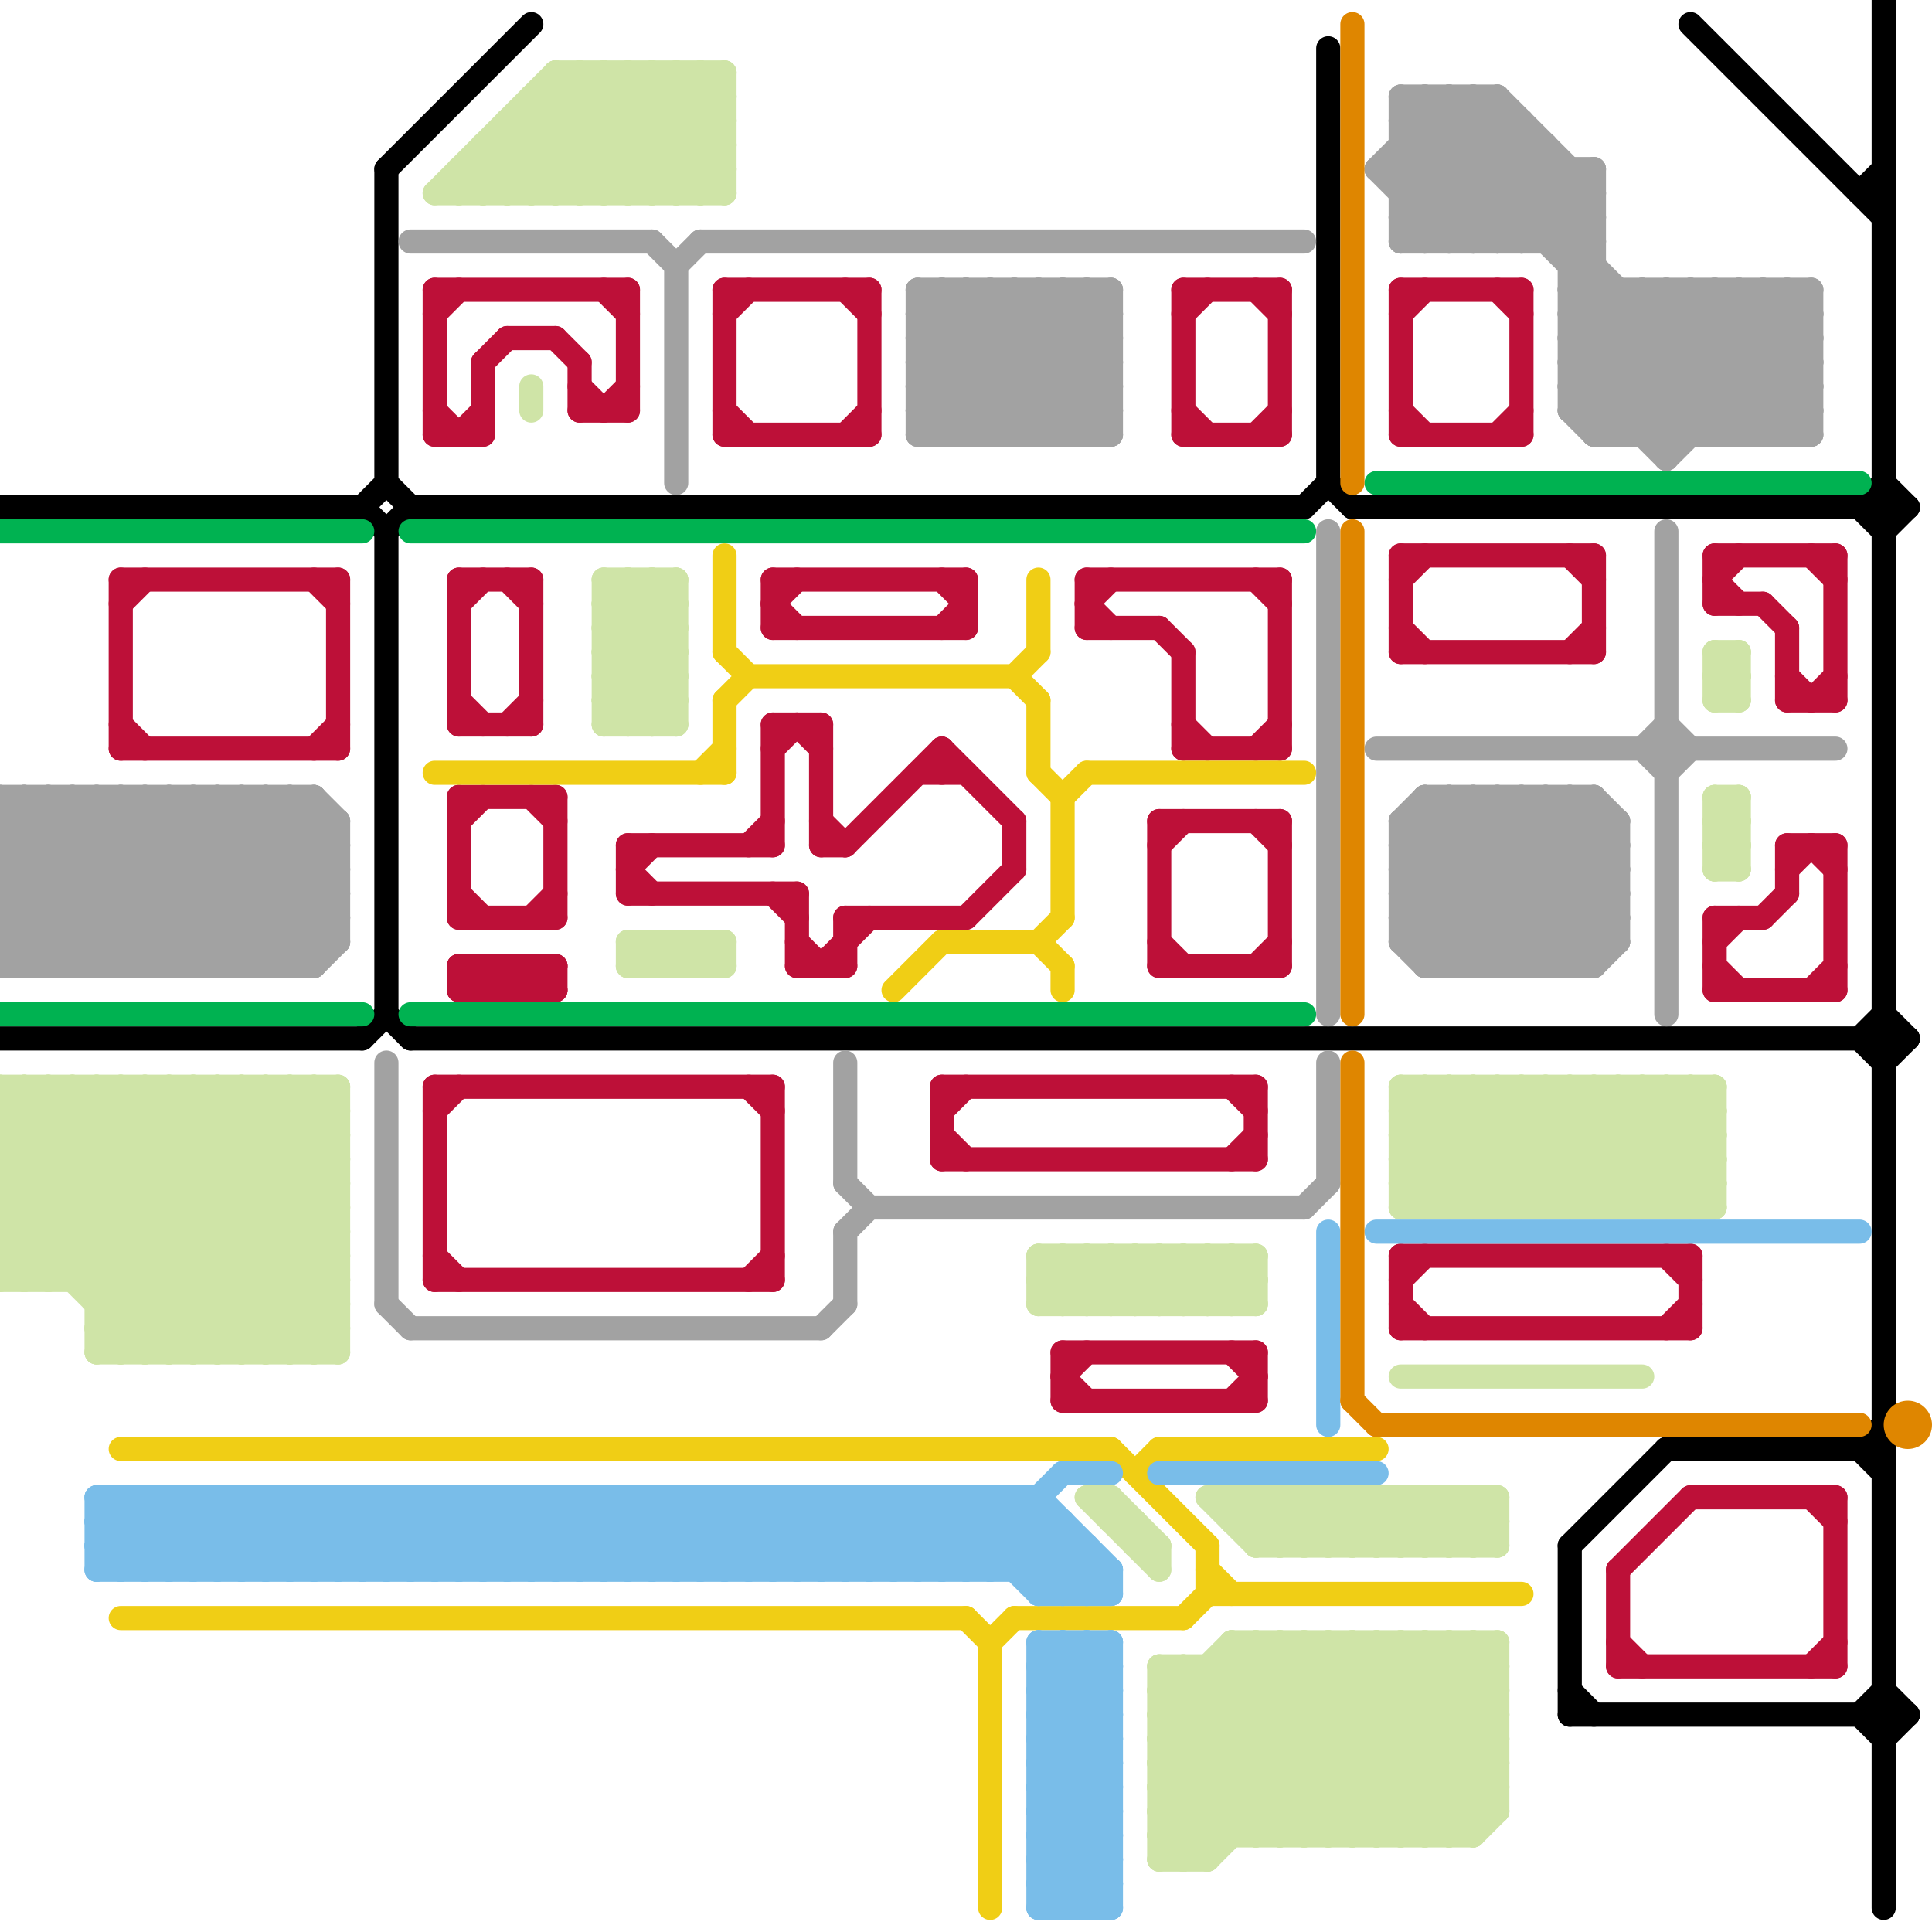 
<svg version="1.1" xmlns="http://www.w3.org/2000/svg" viewBox="0 0 80 80">
<style>line { stroke-width: 1; fill: none; stroke-linecap: round; stroke-linejoin: round; } .c0 { stroke: #000000 } .c1 { stroke: #00b251 } .c2 { stroke: #a2a2a2 } .c3 { stroke: #cfe4a7 } .c4 { stroke: #bd1038 } .c5 { stroke: #f0ce15 } .c6 { stroke: #79bde9 } .c7 { stroke: #df8600 }</style><line class="c0" x1="78" y1="42" x2="79" y2="43"/><line class="c0" x1="55" y1="20" x2="56" y2="21"/><line class="c0" x1="77" y1="43" x2="78" y2="44"/><line class="c0" x1="15" y1="43" x2="16" y2="42"/><line class="c0" x1="54" y1="21" x2="55" y2="20"/><line class="c0" x1="77" y1="71" x2="78" y2="72"/><line class="c0" x1="55" y1="2" x2="55" y2="20"/><line class="c0" x1="70" y1="1" x2="78" y2="9"/><line class="c0" x1="77" y1="60" x2="78" y2="61"/><line class="c0" x1="78" y1="70" x2="79" y2="71"/><line class="c0" x1="15" y1="21" x2="16" y2="20"/><line class="c0" x1="65" y1="64" x2="69" y2="60"/><line class="c0" x1="0" y1="43" x2="15" y2="43"/><line class="c0" x1="65" y1="64" x2="65" y2="71"/><line class="c0" x1="16" y1="42" x2="17" y2="43"/><line class="c0" x1="16" y1="7" x2="22" y2="1"/><line class="c0" x1="69" y1="60" x2="78" y2="60"/><line class="c0" x1="65" y1="70" x2="66" y2="71"/><line class="c0" x1="16" y1="20" x2="17" y2="21"/><line class="c0" x1="77" y1="21" x2="78" y2="20"/><line class="c0" x1="78" y1="72" x2="79" y2="71"/><line class="c0" x1="56" y1="21" x2="79" y2="21"/><line class="c0" x1="0" y1="21" x2="15" y2="21"/><line class="c0" x1="78" y1="44" x2="79" y2="43"/><line class="c0" x1="16" y1="22" x2="16" y2="42"/><line class="c0" x1="65" y1="71" x2="79" y2="71"/><line class="c0" x1="15" y1="21" x2="16" y2="22"/><line class="c0" x1="78" y1="22" x2="79" y2="21"/><line class="c0" x1="17" y1="43" x2="79" y2="43"/><line class="c0" x1="77" y1="8" x2="78" y2="8"/><line class="c0" x1="77" y1="43" x2="78" y2="42"/><line class="c0" x1="77" y1="21" x2="78" y2="22"/><line class="c0" x1="78" y1="20" x2="79" y2="21"/><line class="c0" x1="17" y1="21" x2="54" y2="21"/><line class="c0" x1="77" y1="60" x2="78" y2="59"/><line class="c0" x1="77" y1="71" x2="78" y2="70"/><line class="c0" x1="16" y1="7" x2="16" y2="20"/><line class="c0" x1="78" y1="0" x2="78" y2="79"/><line class="c0" x1="77" y1="8" x2="78" y2="7"/><line class="c0" x1="16" y1="22" x2="17" y2="21"/><line class="c1" x1="0" y1="42" x2="15" y2="42"/><line class="c1" x1="0" y1="22" x2="15" y2="22"/><line class="c1" x1="57" y1="20" x2="77" y2="20"/><line class="c1" x1="17" y1="22" x2="54" y2="22"/><line class="c1" x1="17" y1="42" x2="54" y2="42"/><line class="c2" x1="0" y1="38" x2="14" y2="38"/><line class="c2" x1="44" y1="12" x2="44" y2="18"/><line class="c2" x1="62" y1="4" x2="62" y2="10"/><line class="c2" x1="58" y1="35" x2="67" y2="35"/><line class="c2" x1="59" y1="10" x2="63" y2="6"/><line class="c2" x1="13" y1="33" x2="14" y2="34"/><line class="c2" x1="40" y1="12" x2="40" y2="18"/><line class="c2" x1="59" y1="33" x2="66" y2="40"/><line class="c2" x1="65" y1="16" x2="67" y2="18"/><line class="c2" x1="0" y1="37" x2="4" y2="33"/><line class="c2" x1="10" y1="33" x2="10" y2="40"/><line class="c2" x1="58" y1="37" x2="62" y2="33"/><line class="c2" x1="61" y1="40" x2="67" y2="34"/><line class="c2" x1="72" y1="12" x2="72" y2="18"/><line class="c2" x1="13" y1="40" x2="14" y2="39"/><line class="c2" x1="38" y1="13" x2="39" y2="12"/><line class="c2" x1="58" y1="34" x2="58" y2="39"/><line class="c2" x1="65" y1="16" x2="69" y2="12"/><line class="c2" x1="0" y1="35" x2="5" y2="40"/><line class="c2" x1="58" y1="4" x2="72" y2="18"/><line class="c2" x1="69" y1="12" x2="75" y2="18"/><line class="c2" x1="65" y1="17" x2="66" y2="18"/><line class="c2" x1="0" y1="33" x2="0" y2="40"/><line class="c2" x1="73" y1="12" x2="75" y2="14"/><line class="c2" x1="11" y1="33" x2="14" y2="36"/><line class="c2" x1="9" y1="33" x2="9" y2="40"/><line class="c2" x1="38" y1="12" x2="46" y2="12"/><line class="c2" x1="58" y1="9" x2="62" y2="5"/><line class="c2" x1="58" y1="5" x2="59" y2="4"/><line class="c2" x1="38" y1="14" x2="46" y2="14"/><line class="c2" x1="8" y1="40" x2="14" y2="34"/><line class="c2" x1="41" y1="18" x2="46" y2="13"/><line class="c2" x1="62" y1="40" x2="67" y2="35"/><line class="c2" x1="2" y1="33" x2="2" y2="40"/><line class="c2" x1="44" y1="12" x2="46" y2="14"/><line class="c2" x1="59" y1="33" x2="66" y2="33"/><line class="c2" x1="70" y1="12" x2="75" y2="17"/><line class="c2" x1="11" y1="33" x2="11" y2="40"/><line class="c2" x1="59" y1="4" x2="73" y2="18"/><line class="c2" x1="35" y1="44" x2="35" y2="49"/><line class="c2" x1="58" y1="36" x2="67" y2="36"/><line class="c2" x1="65" y1="12" x2="75" y2="12"/><line class="c2" x1="58" y1="5" x2="63" y2="10"/><line class="c2" x1="0" y1="35" x2="14" y2="35"/><line class="c2" x1="65" y1="14" x2="75" y2="14"/><line class="c2" x1="71" y1="12" x2="75" y2="16"/><line class="c2" x1="38" y1="14" x2="40" y2="12"/><line class="c2" x1="65" y1="10" x2="66" y2="9"/><line class="c2" x1="10" y1="40" x2="14" y2="36"/><line class="c2" x1="60" y1="33" x2="66" y2="39"/><line class="c2" x1="58" y1="10" x2="66" y2="10"/><line class="c2" x1="42" y1="12" x2="42" y2="18"/><line class="c2" x1="13" y1="33" x2="13" y2="40"/><line class="c2" x1="1" y1="40" x2="8" y2="33"/><line class="c2" x1="17" y1="10" x2="27" y2="10"/><line class="c2" x1="74" y1="12" x2="74" y2="18"/><line class="c2" x1="58" y1="38" x2="67" y2="38"/><line class="c2" x1="0" y1="39" x2="1" y2="40"/><line class="c2" x1="58" y1="34" x2="59" y2="33"/><line class="c2" x1="0" y1="40" x2="13" y2="40"/><line class="c2" x1="0" y1="40" x2="7" y2="33"/><line class="c2" x1="60" y1="40" x2="66" y2="34"/><line class="c2" x1="38" y1="15" x2="41" y2="12"/><line class="c2" x1="65" y1="12" x2="66" y2="11"/><line class="c2" x1="68" y1="12" x2="74" y2="18"/><line class="c2" x1="35" y1="51" x2="35" y2="54"/><line class="c2" x1="60" y1="10" x2="64" y2="6"/><line class="c2" x1="61" y1="33" x2="67" y2="39"/><line class="c2" x1="68" y1="31" x2="69" y2="30"/><line class="c2" x1="74" y1="12" x2="75" y2="13"/><line class="c2" x1="67" y1="34" x2="67" y2="39"/><line class="c2" x1="64" y1="6" x2="64" y2="10"/><line class="c2" x1="0" y1="33" x2="7" y2="40"/><line class="c2" x1="63" y1="5" x2="63" y2="10"/><line class="c2" x1="64" y1="33" x2="64" y2="40"/><line class="c2" x1="38" y1="17" x2="43" y2="12"/><line class="c2" x1="38" y1="17" x2="46" y2="17"/><line class="c2" x1="0" y1="34" x2="6" y2="40"/><line class="c2" x1="62" y1="33" x2="67" y2="38"/><line class="c2" x1="1" y1="33" x2="1" y2="40"/><line class="c2" x1="17" y1="55" x2="34" y2="55"/><line class="c2" x1="63" y1="33" x2="63" y2="40"/><line class="c2" x1="58" y1="5" x2="63" y2="5"/><line class="c2" x1="7" y1="33" x2="13" y2="39"/><line class="c2" x1="46" y1="12" x2="46" y2="18"/><line class="c2" x1="58" y1="36" x2="61" y2="33"/><line class="c2" x1="65" y1="11" x2="66" y2="10"/><line class="c2" x1="58" y1="4" x2="62" y2="4"/><line class="c2" x1="58" y1="9" x2="66" y2="9"/><line class="c2" x1="57" y1="7" x2="60" y2="4"/><line class="c2" x1="38" y1="13" x2="43" y2="18"/><line class="c2" x1="65" y1="33" x2="65" y2="40"/><line class="c2" x1="0" y1="37" x2="3" y2="40"/><line class="c2" x1="58" y1="37" x2="61" y2="40"/><line class="c2" x1="68" y1="31" x2="69" y2="32"/><line class="c2" x1="65" y1="17" x2="75" y2="17"/><line class="c2" x1="70" y1="12" x2="70" y2="18"/><line class="c2" x1="10" y1="33" x2="14" y2="37"/><line class="c2" x1="65" y1="17" x2="70" y2="12"/><line class="c2" x1="7" y1="40" x2="13" y2="34"/><line class="c2" x1="58" y1="38" x2="60" y2="40"/><line class="c2" x1="8" y1="33" x2="14" y2="39"/><line class="c2" x1="58" y1="6" x2="64" y2="6"/><line class="c2" x1="12" y1="33" x2="14" y2="35"/><line class="c2" x1="0" y1="34" x2="14" y2="34"/><line class="c2" x1="6" y1="40" x2="13" y2="33"/><line class="c2" x1="39" y1="18" x2="45" y2="12"/><line class="c2" x1="0" y1="33" x2="13" y2="33"/><line class="c2" x1="16" y1="54" x2="17" y2="55"/><line class="c2" x1="71" y1="18" x2="75" y2="14"/><line class="c2" x1="58" y1="7" x2="61" y2="4"/><line class="c2" x1="72" y1="18" x2="75" y2="15"/><line class="c2" x1="43" y1="12" x2="43" y2="18"/><line class="c2" x1="38" y1="18" x2="44" y2="12"/><line class="c2" x1="66" y1="17" x2="71" y2="12"/><line class="c2" x1="9" y1="33" x2="14" y2="38"/><line class="c2" x1="65" y1="7" x2="65" y2="17"/><line class="c2" x1="61" y1="4" x2="66" y2="9"/><line class="c2" x1="0" y1="35" x2="2" y2="33"/><line class="c2" x1="62" y1="10" x2="65" y2="7"/><line class="c2" x1="58" y1="34" x2="67" y2="34"/><line class="c2" x1="55" y1="22" x2="55" y2="42"/><line class="c2" x1="3" y1="33" x2="3" y2="40"/><line class="c2" x1="65" y1="14" x2="67" y2="12"/><line class="c2" x1="12" y1="33" x2="12" y2="40"/><line class="c2" x1="38" y1="15" x2="41" y2="18"/><line class="c2" x1="64" y1="33" x2="67" y2="36"/><line class="c2" x1="35" y1="51" x2="36" y2="50"/><line class="c2" x1="5" y1="33" x2="5" y2="40"/><line class="c2" x1="59" y1="39" x2="65" y2="33"/><line class="c2" x1="1" y1="33" x2="8" y2="40"/><line class="c2" x1="58" y1="6" x2="62" y2="10"/><line class="c2" x1="58" y1="39" x2="59" y2="40"/><line class="c2" x1="66" y1="33" x2="67" y2="34"/><line class="c2" x1="69" y1="22" x2="69" y2="42"/><line class="c2" x1="58" y1="8" x2="62" y2="4"/><line class="c2" x1="65" y1="40" x2="67" y2="38"/><line class="c2" x1="4" y1="33" x2="4" y2="40"/><line class="c2" x1="0" y1="36" x2="4" y2="40"/><line class="c2" x1="66" y1="7" x2="66" y2="18"/><line class="c2" x1="73" y1="18" x2="75" y2="16"/><line class="c2" x1="66" y1="18" x2="72" y2="12"/><line class="c2" x1="39" y1="12" x2="45" y2="18"/><line class="c2" x1="54" y1="50" x2="55" y2="49"/><line class="c2" x1="41" y1="12" x2="46" y2="17"/><line class="c2" x1="45" y1="12" x2="46" y2="13"/><line class="c2" x1="65" y1="33" x2="67" y2="35"/><line class="c2" x1="2" y1="40" x2="9" y2="33"/><line class="c2" x1="38" y1="12" x2="44" y2="18"/><line class="c2" x1="34" y1="55" x2="35" y2="54"/><line class="c2" x1="63" y1="33" x2="67" y2="37"/><line class="c2" x1="63" y1="40" x2="67" y2="36"/><line class="c2" x1="35" y1="49" x2="36" y2="50"/><line class="c2" x1="44" y1="18" x2="46" y2="16"/><line class="c2" x1="0" y1="37" x2="14" y2="37"/><line class="c2" x1="57" y1="31" x2="76" y2="31"/><line class="c2" x1="57" y1="7" x2="60" y2="10"/><line class="c2" x1="0" y1="39" x2="14" y2="39"/><line class="c2" x1="58" y1="34" x2="64" y2="40"/><line class="c2" x1="65" y1="13" x2="75" y2="13"/><line class="c2" x1="65" y1="15" x2="75" y2="15"/><line class="c2" x1="58" y1="38" x2="63" y2="33"/><line class="c2" x1="67" y1="12" x2="67" y2="18"/><line class="c2" x1="3" y1="40" x2="10" y2="33"/><line class="c2" x1="55" y1="44" x2="55" y2="49"/><line class="c2" x1="42" y1="18" x2="46" y2="14"/><line class="c2" x1="65" y1="15" x2="68" y2="12"/><line class="c2" x1="69" y1="32" x2="70" y2="31"/><line class="c2" x1="58" y1="37" x2="67" y2="37"/><line class="c2" x1="65" y1="13" x2="70" y2="18"/><line class="c2" x1="58" y1="39" x2="67" y2="39"/><line class="c2" x1="3" y1="33" x2="10" y2="40"/><line class="c2" x1="60" y1="4" x2="66" y2="10"/><line class="c2" x1="38" y1="15" x2="46" y2="15"/><line class="c2" x1="16" y1="44" x2="16" y2="54"/><line class="c2" x1="65" y1="13" x2="66" y2="12"/><line class="c2" x1="72" y1="12" x2="75" y2="15"/><line class="c2" x1="0" y1="38" x2="2" y2="40"/><line class="c2" x1="66" y1="33" x2="66" y2="40"/><line class="c2" x1="5" y1="33" x2="12" y2="40"/><line class="c2" x1="71" y1="12" x2="71" y2="18"/><line class="c2" x1="12" y1="40" x2="14" y2="38"/><line class="c2" x1="45" y1="18" x2="46" y2="17"/><line class="c2" x1="27" y1="10" x2="28" y2="11"/><line class="c2" x1="61" y1="10" x2="64" y2="7"/><line class="c2" x1="38" y1="16" x2="46" y2="16"/><line class="c2" x1="69" y1="30" x2="70" y2="31"/><line class="c2" x1="0" y1="39" x2="6" y2="33"/><line class="c2" x1="65" y1="11" x2="66" y2="11"/><line class="c2" x1="4" y1="33" x2="11" y2="40"/><line class="c2" x1="66" y1="18" x2="75" y2="18"/><line class="c2" x1="38" y1="14" x2="42" y2="18"/><line class="c2" x1="73" y1="12" x2="73" y2="18"/><line class="c2" x1="58" y1="35" x2="60" y2="33"/><line class="c2" x1="38" y1="16" x2="42" y2="12"/><line class="c2" x1="40" y1="18" x2="46" y2="12"/><line class="c2" x1="58" y1="8" x2="66" y2="8"/><line class="c2" x1="65" y1="14" x2="69" y2="18"/><line class="c2" x1="38" y1="17" x2="39" y2="18"/><line class="c2" x1="41" y1="12" x2="41" y2="18"/><line class="c2" x1="58" y1="4" x2="58" y2="10"/><line class="c2" x1="28" y1="11" x2="29" y2="10"/><line class="c2" x1="65" y1="16" x2="75" y2="16"/><line class="c2" x1="69" y1="19" x2="75" y2="13"/><line class="c2" x1="59" y1="34" x2="65" y2="40"/><line class="c2" x1="60" y1="33" x2="60" y2="40"/><line class="c2" x1="29" y1="10" x2="54" y2="10"/><line class="c2" x1="64" y1="40" x2="67" y2="37"/><line class="c2" x1="58" y1="9" x2="59" y2="10"/><line class="c2" x1="64" y1="10" x2="66" y2="8"/><line class="c2" x1="28" y1="11" x2="28" y2="20"/><line class="c2" x1="43" y1="12" x2="46" y2="15"/><line class="c2" x1="59" y1="33" x2="59" y2="40"/><line class="c2" x1="58" y1="35" x2="63" y2="40"/><line class="c2" x1="6" y1="33" x2="6" y2="40"/><line class="c2" x1="59" y1="4" x2="59" y2="10"/><line class="c2" x1="6" y1="33" x2="13" y2="40"/><line class="c2" x1="2" y1="33" x2="9" y2="40"/><line class="c2" x1="60" y1="4" x2="60" y2="10"/><line class="c2" x1="68" y1="18" x2="74" y2="12"/><line class="c2" x1="65" y1="12" x2="71" y2="18"/><line class="c2" x1="58" y1="36" x2="62" y2="40"/><line class="c2" x1="63" y1="10" x2="66" y2="7"/><line class="c2" x1="74" y1="18" x2="75" y2="17"/><line class="c2" x1="61" y1="33" x2="61" y2="40"/><line class="c2" x1="36" y1="50" x2="54" y2="50"/><line class="c2" x1="40" y1="12" x2="46" y2="18"/><line class="c2" x1="67" y1="18" x2="73" y2="12"/><line class="c2" x1="57" y1="7" x2="66" y2="7"/><line class="c2" x1="75" y1="12" x2="75" y2="18"/><line class="c2" x1="65" y1="15" x2="69" y2="19"/><line class="c2" x1="42" y1="12" x2="46" y2="16"/><line class="c2" x1="7" y1="33" x2="7" y2="40"/><line class="c2" x1="38" y1="13" x2="46" y2="13"/><line class="c2" x1="69" y1="18" x2="75" y2="12"/><line class="c2" x1="68" y1="12" x2="68" y2="18"/><line class="c2" x1="11" y1="40" x2="14" y2="37"/><line class="c2" x1="59" y1="40" x2="66" y2="40"/><line class="c2" x1="0" y1="34" x2="1" y2="33"/><line class="c2" x1="0" y1="38" x2="5" y2="33"/><line class="c2" x1="58" y1="7" x2="61" y2="10"/><line class="c2" x1="38" y1="18" x2="46" y2="18"/><line class="c2" x1="62" y1="33" x2="62" y2="40"/><line class="c2" x1="5" y1="40" x2="12" y2="33"/><line class="c2" x1="9" y1="40" x2="14" y2="35"/><line class="c2" x1="69" y1="12" x2="69" y2="19"/><line class="c2" x1="61" y1="4" x2="61" y2="10"/><line class="c2" x1="58" y1="10" x2="63" y2="5"/><line class="c2" x1="38" y1="16" x2="40" y2="18"/><line class="c2" x1="43" y1="18" x2="46" y2="15"/><line class="c2" x1="62" y1="4" x2="66" y2="8"/><line class="c2" x1="39" y1="12" x2="39" y2="18"/><line class="c2" x1="45" y1="12" x2="45" y2="18"/><line class="c2" x1="0" y1="36" x2="3" y2="33"/><line class="c2" x1="4" y1="40" x2="11" y2="33"/><line class="c2" x1="14" y1="34" x2="14" y2="39"/><line class="c2" x1="66" y1="40" x2="67" y2="39"/><line class="c2" x1="38" y1="12" x2="38" y2="18"/><line class="c2" x1="8" y1="33" x2="8" y2="40"/><line class="c2" x1="59" y1="40" x2="66" y2="33"/><line class="c2" x1="58" y1="39" x2="64" y2="33"/><line class="c2" x1="0" y1="36" x2="14" y2="36"/><line class="c3" x1="25" y1="3" x2="25" y2="8"/><line class="c3" x1="70" y1="45" x2="71" y2="46"/><line class="c3" x1="71" y1="29" x2="72" y2="29"/><line class="c3" x1="49" y1="52" x2="49" y2="54"/><line class="c3" x1="61" y1="64" x2="62" y2="63"/><line class="c3" x1="0" y1="48" x2="8" y2="56"/><line class="c3" x1="69" y1="50" x2="71" y2="48"/><line class="c3" x1="28" y1="40" x2="29" y2="39"/><line class="c3" x1="4" y1="56" x2="14" y2="56"/><line class="c3" x1="62" y1="50" x2="67" y2="45"/><line class="c3" x1="59" y1="64" x2="61" y2="62"/><line class="c3" x1="7" y1="56" x2="14" y2="49"/><line class="c3" x1="70" y1="50" x2="71" y2="49"/><line class="c3" x1="29" y1="40" x2="30" y2="39"/><line class="c3" x1="52" y1="68" x2="60" y2="76"/><line class="c3" x1="64" y1="50" x2="69" y2="45"/><line class="c3" x1="24" y1="8" x2="29" y2="3"/><line class="c3" x1="48" y1="69" x2="55" y2="76"/><line class="c3" x1="43" y1="52" x2="52" y2="52"/><line class="c3" x1="57" y1="68" x2="57" y2="76"/><line class="c3" x1="71" y1="28" x2="72" y2="29"/><line class="c3" x1="9" y1="45" x2="9" y2="56"/><line class="c3" x1="59" y1="62" x2="61" y2="64"/><line class="c3" x1="6" y1="56" x2="14" y2="48"/><line class="c3" x1="46" y1="62" x2="48" y2="64"/><line class="c3" x1="71" y1="45" x2="71" y2="50"/><line class="c3" x1="48" y1="64" x2="48" y2="65"/><line class="c3" x1="28" y1="39" x2="28" y2="40"/><line class="c3" x1="58" y1="68" x2="58" y2="76"/><line class="c3" x1="52" y1="68" x2="52" y2="76"/><line class="c3" x1="58" y1="50" x2="71" y2="50"/><line class="c3" x1="13" y1="45" x2="14" y2="46"/><line class="c3" x1="4" y1="55" x2="5" y2="56"/><line class="c3" x1="71" y1="29" x2="72" y2="28"/><line class="c3" x1="66" y1="45" x2="66" y2="50"/><line class="c3" x1="26" y1="3" x2="30" y2="7"/><line class="c3" x1="47" y1="63" x2="47" y2="64"/><line class="c3" x1="62" y1="68" x2="62" y2="75"/><line class="c3" x1="60" y1="76" x2="62" y2="74"/><line class="c3" x1="68" y1="45" x2="68" y2="50"/><line class="c3" x1="28" y1="3" x2="28" y2="8"/><line class="c3" x1="0" y1="46" x2="14" y2="46"/><line class="c3" x1="30" y1="39" x2="30" y2="40"/><line class="c3" x1="25" y1="25" x2="28" y2="28"/><line class="c3" x1="48" y1="69" x2="48" y2="77"/><line class="c3" x1="25" y1="27" x2="28" y2="30"/><line class="c3" x1="13" y1="56" x2="14" y2="55"/><line class="c3" x1="26" y1="39" x2="27" y2="40"/><line class="c3" x1="30" y1="3" x2="30" y2="8"/><line class="c3" x1="67" y1="45" x2="71" y2="49"/><line class="c3" x1="27" y1="8" x2="30" y2="5"/><line class="c3" x1="61" y1="76" x2="62" y2="75"/><line class="c3" x1="58" y1="49" x2="71" y2="49"/><line class="c3" x1="61" y1="68" x2="62" y2="69"/><line class="c3" x1="23" y1="3" x2="30" y2="3"/><line class="c3" x1="45" y1="52" x2="45" y2="54"/><line class="c3" x1="65" y1="50" x2="70" y2="45"/><line class="c3" x1="45" y1="62" x2="46" y2="62"/><line class="c3" x1="43" y1="53" x2="44" y2="54"/><line class="c3" x1="20" y1="6" x2="30" y2="6"/><line class="c3" x1="11" y1="45" x2="11" y2="56"/><line class="c3" x1="51" y1="69" x2="58" y2="76"/><line class="c3" x1="0" y1="51" x2="2" y2="53"/><line class="c3" x1="47" y1="52" x2="47" y2="54"/><line class="c3" x1="53" y1="68" x2="61" y2="76"/><line class="c3" x1="60" y1="68" x2="60" y2="76"/><line class="c3" x1="71" y1="34" x2="72" y2="35"/><line class="c3" x1="43" y1="53" x2="52" y2="53"/><line class="c3" x1="48" y1="52" x2="48" y2="54"/><line class="c3" x1="14" y1="45" x2="14" y2="56"/><line class="c3" x1="25" y1="24" x2="28" y2="24"/><line class="c3" x1="20" y1="8" x2="25" y2="3"/><line class="c3" x1="4" y1="54" x2="13" y2="45"/><line class="c3" x1="67" y1="50" x2="71" y2="46"/><line class="c3" x1="51" y1="62" x2="53" y2="64"/><line class="c3" x1="26" y1="40" x2="30" y2="40"/><line class="c3" x1="69" y1="45" x2="69" y2="50"/><line class="c3" x1="27" y1="39" x2="27" y2="40"/><line class="c3" x1="29" y1="3" x2="29" y2="8"/><line class="c3" x1="48" y1="69" x2="62" y2="69"/><line class="c3" x1="52" y1="64" x2="54" y2="62"/><line class="c3" x1="26" y1="24" x2="26" y2="30"/><line class="c3" x1="22" y1="4" x2="22" y2="8"/><line class="c3" x1="27" y1="39" x2="28" y2="40"/><line class="c3" x1="0" y1="45" x2="14" y2="45"/><line class="c3" x1="27" y1="24" x2="27" y2="30"/><line class="c3" x1="46" y1="52" x2="46" y2="54"/><line class="c3" x1="19" y1="7" x2="19" y2="8"/><line class="c3" x1="58" y1="68" x2="62" y2="72"/><line class="c3" x1="25" y1="27" x2="28" y2="24"/><line class="c3" x1="4" y1="45" x2="14" y2="55"/><line class="c3" x1="51" y1="54" x2="52" y2="53"/><line class="c3" x1="48" y1="76" x2="49" y2="77"/><line class="c3" x1="51" y1="68" x2="51" y2="76"/><line class="c3" x1="26" y1="8" x2="30" y2="4"/><line class="c3" x1="48" y1="71" x2="62" y2="71"/><line class="c3" x1="1" y1="45" x2="12" y2="56"/><line class="c3" x1="54" y1="68" x2="61" y2="75"/><line class="c3" x1="53" y1="68" x2="53" y2="76"/><line class="c3" x1="46" y1="63" x2="47" y2="63"/><line class="c3" x1="58" y1="47" x2="61" y2="50"/><line class="c3" x1="0" y1="52" x2="1" y2="53"/><line class="c3" x1="0" y1="51" x2="6" y2="45"/><line class="c3" x1="45" y1="62" x2="48" y2="65"/><line class="c3" x1="58" y1="48" x2="60" y2="50"/><line class="c3" x1="0" y1="47" x2="14" y2="47"/><line class="c3" x1="51" y1="52" x2="51" y2="54"/><line class="c3" x1="61" y1="68" x2="61" y2="76"/><line class="c3" x1="8" y1="45" x2="14" y2="51"/><line class="c3" x1="12" y1="45" x2="14" y2="47"/><line class="c3" x1="51" y1="68" x2="59" y2="76"/><line class="c3" x1="25" y1="26" x2="28" y2="29"/><line class="c3" x1="71" y1="33" x2="72" y2="34"/><line class="c3" x1="71" y1="35" x2="72" y2="36"/><line class="c3" x1="60" y1="64" x2="62" y2="62"/><line class="c3" x1="59" y1="76" x2="62" y2="73"/><line class="c3" x1="6" y1="45" x2="14" y2="53"/><line class="c3" x1="10" y1="45" x2="14" y2="49"/><line class="c3" x1="25" y1="29" x2="28" y2="26"/><line class="c3" x1="25" y1="30" x2="28" y2="30"/><line class="c3" x1="26" y1="39" x2="30" y2="39"/><line class="c3" x1="55" y1="64" x2="57" y2="62"/><line class="c3" x1="19" y1="7" x2="30" y2="7"/><line class="c3" x1="58" y1="46" x2="62" y2="50"/><line class="c3" x1="58" y1="62" x2="60" y2="64"/><line class="c3" x1="56" y1="68" x2="62" y2="74"/><line class="c3" x1="59" y1="45" x2="64" y2="50"/><line class="c3" x1="10" y1="45" x2="10" y2="56"/><line class="c3" x1="58" y1="76" x2="62" y2="72"/><line class="c3" x1="60" y1="62" x2="62" y2="64"/><line class="c3" x1="61" y1="45" x2="66" y2="50"/><line class="c3" x1="58" y1="64" x2="60" y2="62"/><line class="c3" x1="0" y1="48" x2="3" y2="45"/><line class="c3" x1="1" y1="53" x2="9" y2="45"/><line class="c3" x1="23" y1="3" x2="28" y2="8"/><line class="c3" x1="21" y1="6" x2="23" y2="8"/><line class="c3" x1="22" y1="8" x2="27" y2="3"/><line class="c3" x1="52" y1="76" x2="60" y2="68"/><line class="c3" x1="48" y1="72" x2="52" y2="76"/><line class="c3" x1="0" y1="47" x2="2" y2="45"/><line class="c3" x1="11" y1="56" x2="14" y2="53"/><line class="c3" x1="43" y1="52" x2="45" y2="54"/><line class="c3" x1="71" y1="33" x2="72" y2="33"/><line class="c3" x1="71" y1="35" x2="72" y2="35"/><line class="c3" x1="71" y1="27" x2="72" y2="27"/><line class="c3" x1="72" y1="33" x2="72" y2="36"/><line class="c3" x1="55" y1="76" x2="62" y2="69"/><line class="c3" x1="9" y1="45" x2="14" y2="50"/><line class="c3" x1="8" y1="56" x2="14" y2="50"/><line class="c3" x1="44" y1="52" x2="44" y2="54"/><line class="c3" x1="21" y1="5" x2="24" y2="8"/><line class="c3" x1="25" y1="25" x2="26" y2="24"/><line class="c3" x1="0" y1="53" x2="14" y2="53"/><line class="c3" x1="59" y1="62" x2="59" y2="64"/><line class="c3" x1="71" y1="33" x2="71" y2="36"/><line class="c3" x1="48" y1="77" x2="57" y2="68"/><line class="c3" x1="0" y1="52" x2="7" y2="45"/><line class="c3" x1="61" y1="62" x2="61" y2="64"/><line class="c3" x1="25" y1="28" x2="28" y2="25"/><line class="c3" x1="22" y1="4" x2="26" y2="8"/><line class="c3" x1="62" y1="45" x2="67" y2="50"/><line class="c3" x1="19" y1="8" x2="24" y2="3"/><line class="c3" x1="0" y1="47" x2="9" y2="56"/><line class="c3" x1="64" y1="45" x2="69" y2="50"/><line class="c3" x1="24" y1="3" x2="29" y2="8"/><line class="c3" x1="44" y1="54" x2="46" y2="52"/><line class="c3" x1="0" y1="52" x2="14" y2="52"/><line class="c3" x1="4" y1="56" x2="14" y2="46"/><line class="c3" x1="68" y1="50" x2="71" y2="47"/><line class="c3" x1="0" y1="50" x2="6" y2="56"/><line class="c3" x1="28" y1="3" x2="30" y2="5"/><line class="c3" x1="58" y1="48" x2="71" y2="48"/><line class="c3" x1="29" y1="3" x2="30" y2="4"/><line class="c3" x1="28" y1="39" x2="29" y2="40"/><line class="c3" x1="54" y1="62" x2="56" y2="64"/><line class="c3" x1="49" y1="52" x2="51" y2="54"/><line class="c3" x1="69" y1="45" x2="71" y2="47"/><line class="c3" x1="0" y1="45" x2="0" y2="53"/><line class="c3" x1="51" y1="63" x2="52" y2="62"/><line class="c3" x1="59" y1="45" x2="59" y2="50"/><line class="c3" x1="61" y1="45" x2="61" y2="50"/><line class="c3" x1="47" y1="54" x2="49" y2="52"/><line class="c3" x1="5" y1="45" x2="14" y2="54"/><line class="c3" x1="21" y1="5" x2="30" y2="5"/><line class="c3" x1="71" y1="28" x2="72" y2="28"/><line class="c3" x1="58" y1="45" x2="63" y2="50"/><line class="c3" x1="23" y1="3" x2="23" y2="8"/><line class="c3" x1="46" y1="62" x2="46" y2="63"/><line class="c3" x1="5" y1="56" x2="14" y2="47"/><line class="c3" x1="62" y1="62" x2="62" y2="64"/><line class="c3" x1="4" y1="55" x2="14" y2="55"/><line class="c3" x1="58" y1="50" x2="63" y2="45"/><line class="c3" x1="26" y1="40" x2="27" y2="39"/><line class="c3" x1="63" y1="50" x2="68" y2="45"/><line class="c3" x1="27" y1="30" x2="28" y2="29"/><line class="c3" x1="57" y1="68" x2="62" y2="73"/><line class="c3" x1="50" y1="54" x2="52" y2="52"/><line class="c3" x1="48" y1="75" x2="55" y2="68"/><line class="c3" x1="0" y1="50" x2="5" y2="45"/><line class="c3" x1="60" y1="50" x2="65" y2="45"/><line class="c3" x1="25" y1="8" x2="30" y2="3"/><line class="c3" x1="45" y1="54" x2="47" y2="52"/><line class="c3" x1="4" y1="45" x2="4" y2="56"/><line class="c3" x1="9" y1="56" x2="14" y2="51"/><line class="c3" x1="12" y1="45" x2="12" y2="56"/><line class="c3" x1="29" y1="39" x2="29" y2="40"/><line class="c3" x1="4" y1="54" x2="14" y2="54"/><line class="c3" x1="56" y1="62" x2="58" y2="64"/><line class="c3" x1="51" y1="62" x2="51" y2="63"/><line class="c3" x1="22" y1="16" x2="22" y2="17"/><line class="c3" x1="2" y1="45" x2="2" y2="53"/><line class="c3" x1="50" y1="52" x2="52" y2="54"/><line class="c3" x1="67" y1="45" x2="67" y2="50"/><line class="c3" x1="7" y1="45" x2="7" y2="56"/><line class="c3" x1="10" y1="56" x2="14" y2="52"/><line class="c3" x1="29" y1="8" x2="30" y2="7"/><line class="c3" x1="57" y1="62" x2="59" y2="64"/><line class="c3" x1="58" y1="45" x2="71" y2="45"/><line class="c3" x1="58" y1="47" x2="71" y2="47"/><line class="c3" x1="58" y1="57" x2="68" y2="57"/><line class="c3" x1="71" y1="27" x2="71" y2="29"/><line class="c3" x1="3" y1="45" x2="3" y2="53"/><line class="c3" x1="58" y1="62" x2="58" y2="64"/><line class="c3" x1="62" y1="45" x2="62" y2="50"/><line class="c3" x1="71" y1="28" x2="72" y2="27"/><line class="c3" x1="60" y1="45" x2="65" y2="50"/><line class="c3" x1="52" y1="63" x2="53" y2="62"/><line class="c3" x1="18" y1="8" x2="30" y2="8"/><line class="c3" x1="48" y1="70" x2="49" y2="69"/><line class="c3" x1="64" y1="45" x2="64" y2="50"/><line class="c3" x1="24" y1="3" x2="24" y2="8"/><line class="c3" x1="71" y1="34" x2="72" y2="34"/><line class="c3" x1="58" y1="46" x2="59" y2="45"/><line class="c3" x1="26" y1="3" x2="26" y2="8"/><line class="c3" x1="27" y1="40" x2="28" y2="39"/><line class="c3" x1="58" y1="46" x2="71" y2="46"/><line class="c3" x1="0" y1="46" x2="10" y2="56"/><line class="c3" x1="49" y1="69" x2="56" y2="76"/><line class="c3" x1="52" y1="62" x2="54" y2="64"/><line class="c3" x1="48" y1="73" x2="53" y2="68"/><line class="c3" x1="66" y1="50" x2="71" y2="45"/><line class="c3" x1="0" y1="49" x2="7" y2="56"/><line class="c3" x1="58" y1="48" x2="61" y2="45"/><line class="c3" x1="43" y1="52" x2="43" y2="54"/><line class="c3" x1="48" y1="75" x2="62" y2="75"/><line class="c3" x1="21" y1="5" x2="21" y2="8"/><line class="c3" x1="50" y1="69" x2="57" y2="76"/><line class="c3" x1="13" y1="45" x2="13" y2="56"/><line class="c3" x1="59" y1="68" x2="59" y2="76"/><line class="c3" x1="27" y1="24" x2="28" y2="25"/><line class="c3" x1="23" y1="8" x2="28" y2="3"/><line class="c3" x1="43" y1="53" x2="44" y2="52"/><line class="c3" x1="25" y1="24" x2="28" y2="27"/><line class="c3" x1="54" y1="68" x2="54" y2="76"/><line class="c3" x1="60" y1="62" x2="60" y2="64"/><line class="c3" x1="19" y1="7" x2="20" y2="8"/><line class="c3" x1="50" y1="62" x2="52" y2="64"/><line class="c3" x1="48" y1="72" x2="62" y2="72"/><line class="c3" x1="58" y1="49" x2="59" y2="50"/><line class="c3" x1="56" y1="68" x2="56" y2="76"/><line class="c3" x1="71" y1="36" x2="72" y2="36"/><line class="c3" x1="48" y1="75" x2="50" y2="77"/><line class="c3" x1="4" y1="53" x2="12" y2="45"/><line class="c3" x1="20" y1="7" x2="21" y2="8"/><line class="c3" x1="71" y1="34" x2="72" y2="33"/><line class="c3" x1="70" y1="45" x2="70" y2="50"/><line class="c3" x1="43" y1="54" x2="45" y2="52"/><line class="c3" x1="27" y1="3" x2="27" y2="8"/><line class="c3" x1="57" y1="76" x2="62" y2="71"/><line class="c3" x1="25" y1="25" x2="28" y2="25"/><line class="c3" x1="25" y1="27" x2="28" y2="27"/><line class="c3" x1="52" y1="64" x2="62" y2="64"/><line class="c3" x1="5" y1="45" x2="5" y2="56"/><line class="c3" x1="55" y1="62" x2="57" y2="64"/><line class="c3" x1="58" y1="45" x2="58" y2="50"/><line class="c3" x1="68" y1="45" x2="71" y2="48"/><line class="c3" x1="53" y1="64" x2="55" y2="62"/><line class="c3" x1="1" y1="45" x2="1" y2="53"/><line class="c3" x1="48" y1="71" x2="51" y2="68"/><line class="c3" x1="60" y1="45" x2="60" y2="50"/><line class="c3" x1="0" y1="45" x2="11" y2="56"/><line class="c3" x1="2" y1="45" x2="13" y2="56"/><line class="c3" x1="20" y1="6" x2="22" y2="8"/><line class="c3" x1="50" y1="52" x2="50" y2="54"/><line class="c3" x1="71" y1="36" x2="72" y2="35"/><line class="c3" x1="43" y1="54" x2="52" y2="54"/><line class="c3" x1="52" y1="52" x2="52" y2="54"/><line class="c3" x1="53" y1="62" x2="55" y2="64"/><line class="c3" x1="0" y1="49" x2="14" y2="49"/><line class="c3" x1="0" y1="51" x2="14" y2="51"/><line class="c3" x1="25" y1="29" x2="28" y2="29"/><line class="c3" x1="48" y1="76" x2="61" y2="76"/><line class="c3" x1="54" y1="64" x2="56" y2="62"/><line class="c3" x1="28" y1="24" x2="28" y2="30"/><line class="c3" x1="59" y1="68" x2="62" y2="71"/><line class="c3" x1="48" y1="74" x2="62" y2="74"/><line class="c3" x1="56" y1="64" x2="58" y2="62"/><line class="c3" x1="54" y1="62" x2="54" y2="64"/><line class="c3" x1="71" y1="35" x2="72" y2="34"/><line class="c3" x1="56" y1="62" x2="56" y2="64"/><line class="c3" x1="51" y1="52" x2="52" y2="53"/><line class="c3" x1="26" y1="39" x2="26" y2="40"/><line class="c3" x1="0" y1="48" x2="14" y2="48"/><line class="c3" x1="6" y1="45" x2="6" y2="56"/><line class="c3" x1="0" y1="50" x2="14" y2="50"/><line class="c3" x1="23" y1="4" x2="27" y2="8"/><line class="c3" x1="51" y1="63" x2="62" y2="63"/><line class="c3" x1="50" y1="62" x2="62" y2="62"/><line class="c3" x1="48" y1="77" x2="50" y2="77"/><line class="c3" x1="0" y1="53" x2="8" y2="45"/><line class="c3" x1="53" y1="76" x2="61" y2="68"/><line class="c3" x1="12" y1="56" x2="14" y2="54"/><line class="c3" x1="2" y1="53" x2="10" y2="45"/><line class="c3" x1="48" y1="76" x2="56" y2="68"/><line class="c3" x1="3" y1="45" x2="14" y2="56"/><line class="c3" x1="7" y1="45" x2="14" y2="52"/><line class="c3" x1="47" y1="64" x2="48" y2="64"/><line class="c3" x1="26" y1="30" x2="28" y2="28"/><line class="c3" x1="44" y1="52" x2="46" y2="54"/><line class="c3" x1="22" y1="4" x2="30" y2="4"/><line class="c3" x1="55" y1="68" x2="62" y2="75"/><line class="c3" x1="0" y1="46" x2="1" y2="45"/><line class="c3" x1="57" y1="64" x2="59" y2="62"/><line class="c3" x1="25" y1="26" x2="28" y2="26"/><line class="c3" x1="25" y1="28" x2="28" y2="28"/><line class="c3" x1="58" y1="49" x2="62" y2="45"/><line class="c3" x1="57" y1="62" x2="57" y2="64"/><line class="c3" x1="48" y1="71" x2="53" y2="76"/><line class="c3" x1="65" y1="45" x2="70" y2="50"/><line class="c3" x1="26" y1="24" x2="28" y2="26"/><line class="c3" x1="11" y1="45" x2="14" y2="48"/><line class="c3" x1="25" y1="30" x2="28" y2="27"/><line class="c3" x1="48" y1="73" x2="62" y2="73"/><line class="c3" x1="63" y1="45" x2="68" y2="50"/><line class="c3" x1="55" y1="68" x2="55" y2="76"/><line class="c3" x1="3" y1="53" x2="11" y2="45"/><line class="c3" x1="25" y1="3" x2="30" y2="8"/><line class="c3" x1="29" y1="39" x2="30" y2="40"/><line class="c3" x1="4" y1="55" x2="14" y2="45"/><line class="c3" x1="54" y1="76" x2="62" y2="68"/><line class="c3" x1="49" y1="69" x2="49" y2="77"/><line class="c3" x1="61" y1="62" x2="62" y2="63"/><line class="c3" x1="45" y1="52" x2="47" y2="54"/><line class="c3" x1="52" y1="62" x2="52" y2="64"/><line class="c3" x1="48" y1="70" x2="54" y2="76"/><line class="c3" x1="47" y1="52" x2="49" y2="54"/><line class="c3" x1="25" y1="29" x2="26" y2="30"/><line class="c3" x1="25" y1="26" x2="27" y2="24"/><line class="c3" x1="48" y1="73" x2="51" y2="76"/><line class="c3" x1="48" y1="74" x2="50" y2="76"/><line class="c3" x1="27" y1="3" x2="30" y2="6"/><line class="c3" x1="50" y1="77" x2="59" y2="68"/><line class="c3" x1="72" y1="27" x2="72" y2="29"/><line class="c3" x1="22" y1="5" x2="25" y2="8"/><line class="c3" x1="28" y1="8" x2="30" y2="6"/><line class="c3" x1="59" y1="50" x2="64" y2="45"/><line class="c3" x1="46" y1="54" x2="48" y2="52"/><line class="c3" x1="48" y1="72" x2="52" y2="68"/><line class="c3" x1="58" y1="47" x2="60" y2="45"/><line class="c3" x1="20" y1="6" x2="20" y2="8"/><line class="c3" x1="61" y1="50" x2="66" y2="45"/><line class="c3" x1="21" y1="8" x2="26" y2="3"/><line class="c3" x1="48" y1="54" x2="50" y2="52"/><line class="c3" x1="25" y1="28" x2="27" y2="30"/><line class="c3" x1="66" y1="45" x2="71" y2="50"/><line class="c3" x1="49" y1="77" x2="58" y2="68"/><line class="c3" x1="25" y1="24" x2="25" y2="30"/><line class="c3" x1="71" y1="27" x2="72" y2="28"/><line class="c3" x1="8" y1="45" x2="8" y2="56"/><line class="c3" x1="48" y1="74" x2="54" y2="68"/><line class="c3" x1="0" y1="49" x2="4" y2="45"/><line class="c3" x1="50" y1="69" x2="50" y2="77"/><line class="c3" x1="51" y1="68" x2="62" y2="68"/><line class="c3" x1="48" y1="70" x2="62" y2="70"/><line class="c3" x1="18" y1="8" x2="23" y2="3"/><line class="c3" x1="60" y1="68" x2="62" y2="70"/><line class="c3" x1="46" y1="52" x2="48" y2="54"/><line class="c3" x1="53" y1="62" x2="53" y2="64"/><line class="c3" x1="56" y1="76" x2="62" y2="70"/><line class="c3" x1="48" y1="52" x2="50" y2="54"/><line class="c3" x1="65" y1="45" x2="65" y2="50"/><line class="c3" x1="55" y1="62" x2="55" y2="64"/><line class="c3" x1="63" y1="45" x2="63" y2="50"/><line class="c3" x1="49" y1="54" x2="51" y2="52"/><line class="c4" x1="39" y1="45" x2="52" y2="45"/><line class="c4" x1="22" y1="41" x2="23" y2="40"/><line class="c4" x1="21" y1="30" x2="22" y2="29"/><line class="c4" x1="34" y1="40" x2="36" y2="38"/><line class="c4" x1="62" y1="18" x2="63" y2="17"/><line class="c4" x1="58" y1="26" x2="59" y2="27"/><line class="c4" x1="48" y1="35" x2="49" y2="34"/><line class="c4" x1="22" y1="38" x2="23" y2="37"/><line class="c4" x1="35" y1="12" x2="36" y2="13"/><line class="c4" x1="44" y1="56" x2="44" y2="58"/><line class="c4" x1="30" y1="17" x2="31" y2="18"/><line class="c4" x1="19" y1="24" x2="22" y2="24"/><line class="c4" x1="20" y1="40" x2="20" y2="41"/><line class="c4" x1="74" y1="26" x2="74" y2="29"/><line class="c4" x1="58" y1="13" x2="59" y2="12"/><line class="c4" x1="35" y1="35" x2="39" y2="31"/><line class="c4" x1="45" y1="24" x2="45" y2="26"/><line class="c4" x1="71" y1="23" x2="71" y2="25"/><line class="c4" x1="49" y1="13" x2="50" y2="12"/><line class="c4" x1="19" y1="38" x2="23" y2="38"/><line class="c4" x1="58" y1="12" x2="63" y2="12"/><line class="c4" x1="22" y1="40" x2="22" y2="41"/><line class="c4" x1="19" y1="40" x2="23" y2="40"/><line class="c4" x1="20" y1="15" x2="21" y2="14"/><line class="c4" x1="18" y1="53" x2="32" y2="53"/><line class="c4" x1="52" y1="24" x2="53" y2="25"/><line class="c4" x1="69" y1="52" x2="70" y2="53"/><line class="c4" x1="21" y1="40" x2="21" y2="41"/><line class="c4" x1="67" y1="65" x2="70" y2="62"/><line class="c4" x1="23" y1="33" x2="23" y2="38"/><line class="c4" x1="44" y1="57" x2="45" y2="56"/><line class="c4" x1="19" y1="37" x2="20" y2="38"/><line class="c4" x1="53" y1="34" x2="53" y2="40"/><line class="c4" x1="33" y1="37" x2="33" y2="40"/><line class="c4" x1="58" y1="23" x2="58" y2="27"/><line class="c4" x1="19" y1="24" x2="19" y2="30"/><line class="c4" x1="23" y1="40" x2="23" y2="41"/><line class="c4" x1="13" y1="24" x2="14" y2="25"/><line class="c4" x1="74" y1="35" x2="76" y2="35"/><line class="c4" x1="20" y1="41" x2="21" y2="40"/><line class="c4" x1="51" y1="45" x2="52" y2="46"/><line class="c4" x1="62" y1="12" x2="63" y2="13"/><line class="c4" x1="39" y1="48" x2="52" y2="48"/><line class="c4" x1="74" y1="29" x2="76" y2="29"/><line class="c4" x1="18" y1="17" x2="19" y2="18"/><line class="c4" x1="30" y1="13" x2="31" y2="12"/><line class="c4" x1="30" y1="12" x2="30" y2="18"/><line class="c4" x1="74" y1="35" x2="74" y2="37"/><line class="c4" x1="44" y1="57" x2="45" y2="58"/><line class="c4" x1="69" y1="55" x2="70" y2="54"/><line class="c4" x1="58" y1="27" x2="66" y2="27"/><line class="c4" x1="71" y1="38" x2="73" y2="38"/><line class="c4" x1="71" y1="40" x2="72" y2="41"/><line class="c4" x1="75" y1="35" x2="76" y2="36"/><line class="c4" x1="30" y1="12" x2="36" y2="12"/><line class="c4" x1="21" y1="41" x2="22" y2="40"/><line class="c4" x1="26" y1="35" x2="32" y2="35"/><line class="c4" x1="23" y1="14" x2="24" y2="15"/><line class="c4" x1="26" y1="36" x2="27" y2="35"/><line class="c4" x1="52" y1="18" x2="53" y2="17"/><line class="c4" x1="76" y1="62" x2="76" y2="69"/><line class="c4" x1="32" y1="31" x2="33" y2="30"/><line class="c4" x1="25" y1="12" x2="26" y2="13"/><line class="c4" x1="19" y1="33" x2="23" y2="33"/><line class="c4" x1="19" y1="30" x2="22" y2="30"/><line class="c4" x1="18" y1="18" x2="20" y2="18"/><line class="c4" x1="49" y1="12" x2="53" y2="12"/><line class="c4" x1="31" y1="53" x2="32" y2="52"/><line class="c4" x1="44" y1="58" x2="52" y2="58"/><line class="c4" x1="19" y1="33" x2="19" y2="38"/><line class="c4" x1="32" y1="30" x2="32" y2="35"/><line class="c4" x1="49" y1="27" x2="49" y2="31"/><line class="c4" x1="18" y1="52" x2="19" y2="53"/><line class="c4" x1="19" y1="40" x2="20" y2="41"/><line class="c4" x1="26" y1="36" x2="27" y2="37"/><line class="c4" x1="53" y1="24" x2="53" y2="31"/><line class="c4" x1="35" y1="38" x2="35" y2="40"/><line class="c4" x1="52" y1="12" x2="53" y2="13"/><line class="c4" x1="71" y1="25" x2="73" y2="25"/><line class="c4" x1="19" y1="25" x2="20" y2="24"/><line class="c4" x1="33" y1="30" x2="34" y2="31"/><line class="c4" x1="49" y1="30" x2="50" y2="31"/><line class="c4" x1="32" y1="37" x2="33" y2="38"/><line class="c4" x1="24" y1="17" x2="26" y2="17"/><line class="c4" x1="52" y1="34" x2="53" y2="35"/><line class="c4" x1="18" y1="12" x2="18" y2="18"/><line class="c4" x1="71" y1="23" x2="76" y2="23"/><line class="c4" x1="24" y1="15" x2="24" y2="17"/><line class="c4" x1="18" y1="45" x2="32" y2="45"/><line class="c4" x1="21" y1="14" x2="23" y2="14"/><line class="c4" x1="39" y1="26" x2="40" y2="25"/><line class="c4" x1="58" y1="17" x2="59" y2="18"/><line class="c4" x1="32" y1="24" x2="40" y2="24"/><line class="c4" x1="58" y1="12" x2="58" y2="18"/><line class="c4" x1="52" y1="56" x2="52" y2="58"/><line class="c4" x1="34" y1="35" x2="35" y2="35"/><line class="c4" x1="18" y1="13" x2="19" y2="12"/><line class="c4" x1="42" y1="34" x2="42" y2="36"/><line class="c4" x1="73" y1="38" x2="74" y2="37"/><line class="c4" x1="34" y1="30" x2="34" y2="35"/><line class="c4" x1="75" y1="23" x2="76" y2="24"/><line class="c4" x1="71" y1="41" x2="76" y2="41"/><line class="c4" x1="34" y1="34" x2="35" y2="35"/><line class="c4" x1="45" y1="25" x2="46" y2="24"/><line class="c4" x1="30" y1="18" x2="36" y2="18"/><line class="c4" x1="32" y1="25" x2="33" y2="24"/><line class="c4" x1="71" y1="24" x2="72" y2="23"/><line class="c4" x1="32" y1="30" x2="34" y2="30"/><line class="c4" x1="48" y1="26" x2="49" y2="27"/><line class="c4" x1="51" y1="58" x2="52" y2="57"/><line class="c4" x1="75" y1="62" x2="76" y2="63"/><line class="c4" x1="36" y1="12" x2="36" y2="18"/><line class="c4" x1="19" y1="29" x2="20" y2="30"/><line class="c4" x1="22" y1="24" x2="22" y2="30"/><line class="c4" x1="19" y1="18" x2="20" y2="17"/><line class="c4" x1="44" y1="56" x2="52" y2="56"/><line class="c4" x1="38" y1="32" x2="40" y2="32"/><line class="c4" x1="75" y1="29" x2="76" y2="28"/><line class="c4" x1="32" y1="45" x2="32" y2="53"/><line class="c4" x1="45" y1="25" x2="46" y2="26"/><line class="c4" x1="71" y1="39" x2="72" y2="38"/><line class="c4" x1="32" y1="25" x2="33" y2="26"/><line class="c4" x1="45" y1="24" x2="53" y2="24"/><line class="c4" x1="39" y1="31" x2="39" y2="32"/><line class="c4" x1="71" y1="24" x2="72" y2="25"/><line class="c4" x1="58" y1="23" x2="66" y2="23"/><line class="c4" x1="66" y1="23" x2="66" y2="27"/><line class="c4" x1="33" y1="40" x2="35" y2="40"/><line class="c4" x1="74" y1="28" x2="75" y2="29"/><line class="c4" x1="51" y1="56" x2="52" y2="57"/><line class="c4" x1="18" y1="46" x2="19" y2="45"/><line class="c4" x1="5" y1="24" x2="5" y2="31"/><line class="c4" x1="14" y1="24" x2="14" y2="31"/><line class="c4" x1="18" y1="45" x2="18" y2="53"/><line class="c4" x1="20" y1="15" x2="20" y2="18"/><line class="c4" x1="5" y1="30" x2="6" y2="31"/><line class="c4" x1="39" y1="47" x2="40" y2="48"/><line class="c4" x1="58" y1="52" x2="70" y2="52"/><line class="c4" x1="67" y1="65" x2="67" y2="69"/><line class="c4" x1="76" y1="23" x2="76" y2="29"/><line class="c4" x1="19" y1="34" x2="20" y2="33"/><line class="c4" x1="65" y1="23" x2="66" y2="24"/><line class="c4" x1="32" y1="26" x2="40" y2="26"/><line class="c4" x1="20" y1="40" x2="21" y2="41"/><line class="c4" x1="73" y1="25" x2="74" y2="26"/><line class="c4" x1="52" y1="45" x2="52" y2="48"/><line class="c4" x1="35" y1="38" x2="40" y2="38"/><line class="c4" x1="39" y1="45" x2="39" y2="48"/><line class="c4" x1="19" y1="40" x2="19" y2="41"/><line class="c4" x1="31" y1="45" x2="32" y2="46"/><line class="c4" x1="39" y1="46" x2="40" y2="45"/><line class="c4" x1="22" y1="40" x2="23" y2="41"/><line class="c4" x1="48" y1="39" x2="49" y2="40"/><line class="c4" x1="67" y1="68" x2="68" y2="69"/><line class="c4" x1="63" y1="12" x2="63" y2="18"/><line class="c4" x1="70" y1="62" x2="76" y2="62"/><line class="c4" x1="58" y1="53" x2="59" y2="52"/><line class="c4" x1="21" y1="40" x2="22" y2="41"/><line class="c4" x1="26" y1="35" x2="26" y2="37"/><line class="c4" x1="18" y1="12" x2="26" y2="12"/><line class="c4" x1="5" y1="31" x2="14" y2="31"/><line class="c4" x1="26" y1="12" x2="26" y2="17"/><line class="c4" x1="40" y1="38" x2="42" y2="36"/><line class="c4" x1="45" y1="26" x2="48" y2="26"/><line class="c4" x1="67" y1="69" x2="76" y2="69"/><line class="c4" x1="25" y1="17" x2="26" y2="16"/><line class="c4" x1="49" y1="17" x2="50" y2="18"/><line class="c4" x1="58" y1="52" x2="58" y2="55"/><line class="c4" x1="49" y1="12" x2="49" y2="18"/><line class="c4" x1="49" y1="31" x2="53" y2="31"/><line class="c4" x1="5" y1="25" x2="6" y2="24"/><line class="c4" x1="19" y1="41" x2="20" y2="40"/><line class="c4" x1="21" y1="24" x2="22" y2="25"/><line class="c4" x1="24" y1="16" x2="25" y2="17"/><line class="c4" x1="52" y1="31" x2="53" y2="30"/><line class="c4" x1="39" y1="31" x2="42" y2="34"/><line class="c4" x1="58" y1="55" x2="70" y2="55"/><line class="c4" x1="51" y1="48" x2="52" y2="47"/><line class="c4" x1="53" y1="12" x2="53" y2="18"/><line class="c4" x1="75" y1="41" x2="76" y2="40"/><line class="c4" x1="33" y1="39" x2="34" y2="40"/><line class="c4" x1="26" y1="37" x2="33" y2="37"/><line class="c4" x1="39" y1="24" x2="40" y2="25"/><line class="c4" x1="13" y1="31" x2="14" y2="30"/><line class="c4" x1="22" y1="33" x2="23" y2="34"/><line class="c4" x1="74" y1="36" x2="75" y2="35"/><line class="c4" x1="40" y1="24" x2="40" y2="26"/><line class="c4" x1="48" y1="34" x2="53" y2="34"/><line class="c4" x1="58" y1="24" x2="59" y2="23"/><line class="c4" x1="32" y1="24" x2="32" y2="26"/><line class="c4" x1="70" y1="52" x2="70" y2="55"/><line class="c4" x1="49" y1="18" x2="53" y2="18"/><line class="c4" x1="35" y1="18" x2="36" y2="17"/><line class="c4" x1="75" y1="69" x2="76" y2="68"/><line class="c4" x1="58" y1="18" x2="63" y2="18"/><line class="c4" x1="31" y1="35" x2="32" y2="34"/><line class="c4" x1="5" y1="24" x2="14" y2="24"/><line class="c4" x1="19" y1="41" x2="23" y2="41"/><line class="c4" x1="48" y1="34" x2="48" y2="40"/><line class="c4" x1="52" y1="40" x2="53" y2="39"/><line class="c4" x1="65" y1="27" x2="66" y2="26"/><line class="c4" x1="58" y1="54" x2="59" y2="55"/><line class="c4" x1="76" y1="35" x2="76" y2="41"/><line class="c4" x1="71" y1="38" x2="71" y2="41"/><line class="c4" x1="48" y1="40" x2="53" y2="40"/><line class="c5" x1="39" y1="39" x2="43" y2="39"/><line class="c5" x1="47" y1="61" x2="48" y2="60"/><line class="c5" x1="50" y1="66" x2="63" y2="66"/><line class="c5" x1="5" y1="60" x2="46" y2="60"/><line class="c5" x1="30" y1="23" x2="30" y2="27"/><line class="c5" x1="5" y1="67" x2="40" y2="67"/><line class="c5" x1="42" y1="28" x2="43" y2="27"/><line class="c5" x1="44" y1="33" x2="45" y2="32"/><line class="c5" x1="43" y1="24" x2="43" y2="27"/><line class="c5" x1="41" y1="68" x2="42" y2="67"/><line class="c5" x1="37" y1="41" x2="39" y2="39"/><line class="c5" x1="49" y1="67" x2="50" y2="66"/><line class="c5" x1="44" y1="40" x2="44" y2="41"/><line class="c5" x1="43" y1="39" x2="44" y2="38"/><line class="c5" x1="50" y1="64" x2="50" y2="66"/><line class="c5" x1="43" y1="32" x2="44" y2="33"/><line class="c5" x1="42" y1="28" x2="43" y2="29"/><line class="c5" x1="46" y1="60" x2="50" y2="64"/><line class="c5" x1="30" y1="29" x2="31" y2="28"/><line class="c5" x1="29" y1="32" x2="30" y2="31"/><line class="c5" x1="30" y1="29" x2="30" y2="32"/><line class="c5" x1="50" y1="65" x2="51" y2="66"/><line class="c5" x1="40" y1="67" x2="41" y2="68"/><line class="c5" x1="43" y1="29" x2="43" y2="32"/><line class="c5" x1="31" y1="28" x2="42" y2="28"/><line class="c5" x1="43" y1="39" x2="44" y2="40"/><line class="c5" x1="45" y1="32" x2="54" y2="32"/><line class="c5" x1="48" y1="60" x2="57" y2="60"/><line class="c5" x1="44" y1="33" x2="44" y2="38"/><line class="c5" x1="41" y1="68" x2="41" y2="79"/><line class="c5" x1="42" y1="67" x2="49" y2="67"/><line class="c5" x1="18" y1="32" x2="30" y2="32"/><line class="c5" x1="30" y1="27" x2="31" y2="28"/><line class="c6" x1="30" y1="62" x2="33" y2="65"/><line class="c6" x1="43" y1="71" x2="46" y2="74"/><line class="c6" x1="29" y1="62" x2="32" y2="65"/><line class="c6" x1="43" y1="73" x2="46" y2="76"/><line class="c6" x1="43" y1="68" x2="43" y2="79"/><line class="c6" x1="33" y1="62" x2="33" y2="65"/><line class="c6" x1="31" y1="62" x2="34" y2="65"/><line class="c6" x1="43" y1="66" x2="46" y2="66"/><line class="c6" x1="43" y1="68" x2="46" y2="68"/><line class="c6" x1="43" y1="70" x2="46" y2="70"/><line class="c6" x1="26" y1="62" x2="26" y2="65"/><line class="c6" x1="40" y1="65" x2="44" y2="61"/><line class="c6" x1="23" y1="65" x2="26" y2="62"/><line class="c6" x1="38" y1="65" x2="41" y2="62"/><line class="c6" x1="10" y1="65" x2="13" y2="62"/><line class="c6" x1="8" y1="62" x2="11" y2="65"/><line class="c6" x1="44" y1="68" x2="46" y2="70"/><line class="c6" x1="19" y1="65" x2="22" y2="62"/><line class="c6" x1="25" y1="62" x2="25" y2="65"/><line class="c6" x1="40" y1="62" x2="44" y2="66"/><line class="c6" x1="9" y1="65" x2="12" y2="62"/><line class="c6" x1="9" y1="62" x2="9" y2="65"/><line class="c6" x1="43" y1="75" x2="46" y2="72"/><line class="c6" x1="43" y1="77" x2="46" y2="74"/><line class="c6" x1="39" y1="65" x2="42" y2="62"/><line class="c6" x1="24" y1="65" x2="27" y2="62"/><line class="c6" x1="33" y1="65" x2="36" y2="62"/><line class="c6" x1="5" y1="65" x2="8" y2="62"/><line class="c6" x1="11" y1="62" x2="11" y2="65"/><line class="c6" x1="43" y1="62" x2="46" y2="65"/><line class="c6" x1="45" y1="68" x2="45" y2="79"/><line class="c6" x1="4" y1="65" x2="7" y2="62"/><line class="c6" x1="39" y1="62" x2="39" y2="65"/><line class="c6" x1="33" y1="62" x2="36" y2="65"/><line class="c6" x1="20" y1="62" x2="23" y2="65"/><line class="c6" x1="32" y1="62" x2="32" y2="65"/><line class="c6" x1="43" y1="76" x2="46" y2="73"/><line class="c6" x1="13" y1="62" x2="13" y2="65"/><line class="c6" x1="43" y1="78" x2="46" y2="75"/><line class="c6" x1="35" y1="62" x2="38" y2="65"/><line class="c6" x1="43" y1="71" x2="46" y2="71"/><line class="c6" x1="4" y1="62" x2="7" y2="65"/><line class="c6" x1="43" y1="73" x2="46" y2="73"/><line class="c6" x1="22" y1="62" x2="25" y2="65"/><line class="c6" x1="42" y1="62" x2="46" y2="66"/><line class="c6" x1="26" y1="65" x2="29" y2="62"/><line class="c6" x1="37" y1="62" x2="37" y2="65"/><line class="c6" x1="15" y1="62" x2="15" y2="65"/><line class="c6" x1="44" y1="79" x2="46" y2="77"/><line class="c6" x1="6" y1="62" x2="9" y2="65"/><line class="c6" x1="24" y1="62" x2="24" y2="65"/><line class="c6" x1="21" y1="62" x2="24" y2="65"/><line class="c6" x1="44" y1="61" x2="46" y2="61"/><line class="c6" x1="21" y1="65" x2="24" y2="62"/><line class="c6" x1="44" y1="63" x2="44" y2="66"/><line class="c6" x1="13" y1="65" x2="16" y2="62"/><line class="c6" x1="7" y1="65" x2="10" y2="62"/><line class="c6" x1="41" y1="65" x2="43" y2="63"/><line class="c6" x1="10" y1="62" x2="10" y2="65"/><line class="c6" x1="41" y1="62" x2="41" y2="65"/><line class="c6" x1="7" y1="62" x2="10" y2="65"/><line class="c6" x1="4" y1="63" x2="44" y2="63"/><line class="c6" x1="43" y1="78" x2="44" y2="79"/><line class="c6" x1="43" y1="74" x2="46" y2="74"/><line class="c6" x1="34" y1="62" x2="34" y2="65"/><line class="c6" x1="4" y1="62" x2="43" y2="62"/><line class="c6" x1="43" y1="69" x2="46" y2="72"/><line class="c6" x1="32" y1="62" x2="35" y2="65"/><line class="c6" x1="4" y1="64" x2="6" y2="62"/><line class="c6" x1="39" y1="62" x2="43" y2="66"/><line class="c6" x1="43" y1="65" x2="44" y2="64"/><line class="c6" x1="27" y1="62" x2="27" y2="65"/><line class="c6" x1="24" y1="62" x2="27" y2="65"/><line class="c6" x1="36" y1="62" x2="36" y2="65"/><line class="c6" x1="45" y1="66" x2="46" y2="65"/><line class="c6" x1="17" y1="62" x2="17" y2="65"/><line class="c6" x1="43" y1="72" x2="46" y2="75"/><line class="c6" x1="43" y1="69" x2="44" y2="68"/><line class="c6" x1="46" y1="68" x2="46" y2="79"/><line class="c6" x1="43" y1="62" x2="43" y2="66"/><line class="c6" x1="18" y1="62" x2="21" y2="65"/><line class="c6" x1="35" y1="65" x2="38" y2="62"/><line class="c6" x1="6" y1="65" x2="9" y2="62"/><line class="c6" x1="19" y1="62" x2="19" y2="65"/><line class="c6" x1="10" y1="62" x2="13" y2="65"/><line class="c6" x1="28" y1="62" x2="28" y2="65"/><line class="c6" x1="43" y1="76" x2="46" y2="79"/><line class="c6" x1="25" y1="65" x2="28" y2="62"/><line class="c6" x1="43" y1="73" x2="46" y2="70"/><line class="c6" x1="26" y1="62" x2="29" y2="65"/><line class="c6" x1="43" y1="79" x2="46" y2="79"/><line class="c6" x1="12" y1="62" x2="12" y2="65"/><line class="c6" x1="12" y1="65" x2="15" y2="62"/><line class="c6" x1="9" y1="62" x2="12" y2="65"/><line class="c6" x1="30" y1="62" x2="30" y2="65"/><line class="c6" x1="18" y1="65" x2="21" y2="62"/><line class="c6" x1="5" y1="62" x2="5" y2="65"/><line class="c6" x1="32" y1="65" x2="35" y2="62"/><line class="c6" x1="45" y1="64" x2="45" y2="66"/><line class="c6" x1="14" y1="65" x2="17" y2="62"/><line class="c6" x1="14" y1="62" x2="14" y2="65"/><line class="c6" x1="43" y1="66" x2="45" y2="64"/><line class="c6" x1="34" y1="62" x2="37" y2="65"/><line class="c6" x1="11" y1="65" x2="14" y2="62"/><line class="c6" x1="57" y1="51" x2="77" y2="51"/><line class="c6" x1="48" y1="61" x2="57" y2="61"/><line class="c6" x1="43" y1="70" x2="45" y2="68"/><line class="c6" x1="4" y1="62" x2="4" y2="65"/><line class="c6" x1="27" y1="62" x2="30" y2="65"/><line class="c6" x1="46" y1="65" x2="46" y2="66"/><line class="c6" x1="31" y1="65" x2="34" y2="62"/><line class="c6" x1="36" y1="62" x2="39" y2="65"/><line class="c6" x1="4" y1="63" x2="5" y2="62"/><line class="c6" x1="27" y1="65" x2="30" y2="62"/><line class="c6" x1="43" y1="74" x2="46" y2="71"/><line class="c6" x1="23" y1="62" x2="26" y2="65"/><line class="c6" x1="43" y1="69" x2="46" y2="69"/><line class="c6" x1="38" y1="62" x2="38" y2="65"/><line class="c6" x1="37" y1="65" x2="40" y2="62"/><line class="c6" x1="45" y1="79" x2="46" y2="78"/><line class="c6" x1="13" y1="62" x2="16" y2="65"/><line class="c6" x1="43" y1="75" x2="46" y2="78"/><line class="c6" x1="28" y1="62" x2="31" y2="65"/><line class="c6" x1="40" y1="62" x2="40" y2="65"/><line class="c6" x1="37" y1="62" x2="40" y2="65"/><line class="c6" x1="15" y1="62" x2="18" y2="65"/><line class="c6" x1="29" y1="65" x2="32" y2="62"/><line class="c6" x1="43" y1="72" x2="46" y2="72"/><line class="c6" x1="44" y1="66" x2="45" y2="65"/><line class="c6" x1="8" y1="62" x2="8" y2="65"/><line class="c6" x1="16" y1="65" x2="19" y2="62"/><line class="c6" x1="16" y1="62" x2="16" y2="65"/><line class="c6" x1="43" y1="76" x2="46" y2="76"/><line class="c6" x1="43" y1="78" x2="46" y2="78"/><line class="c6" x1="36" y1="65" x2="39" y2="62"/><line class="c6" x1="4" y1="64" x2="5" y2="65"/><line class="c6" x1="18" y1="62" x2="18" y2="65"/><line class="c6" x1="4" y1="65" x2="46" y2="65"/><line class="c6" x1="43" y1="79" x2="46" y2="76"/><line class="c6" x1="38" y1="62" x2="41" y2="65"/><line class="c6" x1="43" y1="71" x2="46" y2="68"/><line class="c6" x1="8" y1="65" x2="11" y2="62"/><line class="c6" x1="55" y1="51" x2="55" y2="59"/><line class="c6" x1="4" y1="64" x2="45" y2="64"/><line class="c6" x1="17" y1="65" x2="20" y2="62"/><line class="c6" x1="25" y1="62" x2="28" y2="65"/><line class="c6" x1="4" y1="63" x2="6" y2="65"/><line class="c6" x1="22" y1="65" x2="25" y2="62"/><line class="c6" x1="43" y1="68" x2="46" y2="71"/><line class="c6" x1="42" y1="65" x2="44" y2="63"/><line class="c6" x1="43" y1="70" x2="46" y2="73"/><line class="c6" x1="42" y1="62" x2="42" y2="65"/><line class="c6" x1="20" y1="62" x2="20" y2="65"/><line class="c6" x1="17" y1="62" x2="20" y2="65"/><line class="c6" x1="41" y1="62" x2="45" y2="66"/><line class="c6" x1="44" y1="68" x2="44" y2="79"/><line class="c6" x1="29" y1="62" x2="29" y2="65"/><line class="c6" x1="11" y1="62" x2="14" y2="65"/><line class="c6" x1="43" y1="77" x2="45" y2="79"/><line class="c6" x1="45" y1="68" x2="46" y2="69"/><line class="c6" x1="35" y1="62" x2="35" y2="65"/><line class="c6" x1="22" y1="62" x2="22" y2="65"/><line class="c6" x1="19" y1="62" x2="22" y2="65"/><line class="c6" x1="43" y1="74" x2="46" y2="77"/><line class="c6" x1="31" y1="62" x2="31" y2="65"/><line class="c6" x1="43" y1="75" x2="46" y2="75"/><line class="c6" x1="34" y1="65" x2="37" y2="62"/><line class="c6" x1="16" y1="62" x2="19" y2="65"/><line class="c6" x1="43" y1="77" x2="46" y2="77"/><line class="c6" x1="28" y1="65" x2="31" y2="62"/><line class="c6" x1="6" y1="62" x2="6" y2="65"/><line class="c6" x1="20" y1="65" x2="23" y2="62"/><line class="c6" x1="15" y1="65" x2="18" y2="62"/><line class="c6" x1="21" y1="62" x2="21" y2="65"/><line class="c6" x1="12" y1="62" x2="15" y2="65"/><line class="c6" x1="30" y1="65" x2="33" y2="62"/><line class="c6" x1="43" y1="72" x2="46" y2="69"/><line class="c6" x1="5" y1="62" x2="8" y2="65"/><line class="c6" x1="23" y1="62" x2="23" y2="65"/><line class="c6" x1="14" y1="62" x2="17" y2="65"/><line class="c6" x1="7" y1="62" x2="7" y2="65"/><line class="c7" x1="56" y1="44" x2="56" y2="58"/><line class="c7" x1="57" y1="59" x2="77" y2="59"/><line class="c7" x1="56" y1="1" x2="56" y2="20"/><line class="c7" x1="56" y1="58" x2="57" y2="59"/><line class="c7" x1="56" y1="22" x2="56" y2="42"/><circle cx="79" cy="59" r="1" fill="#df8600" />


</svg>

